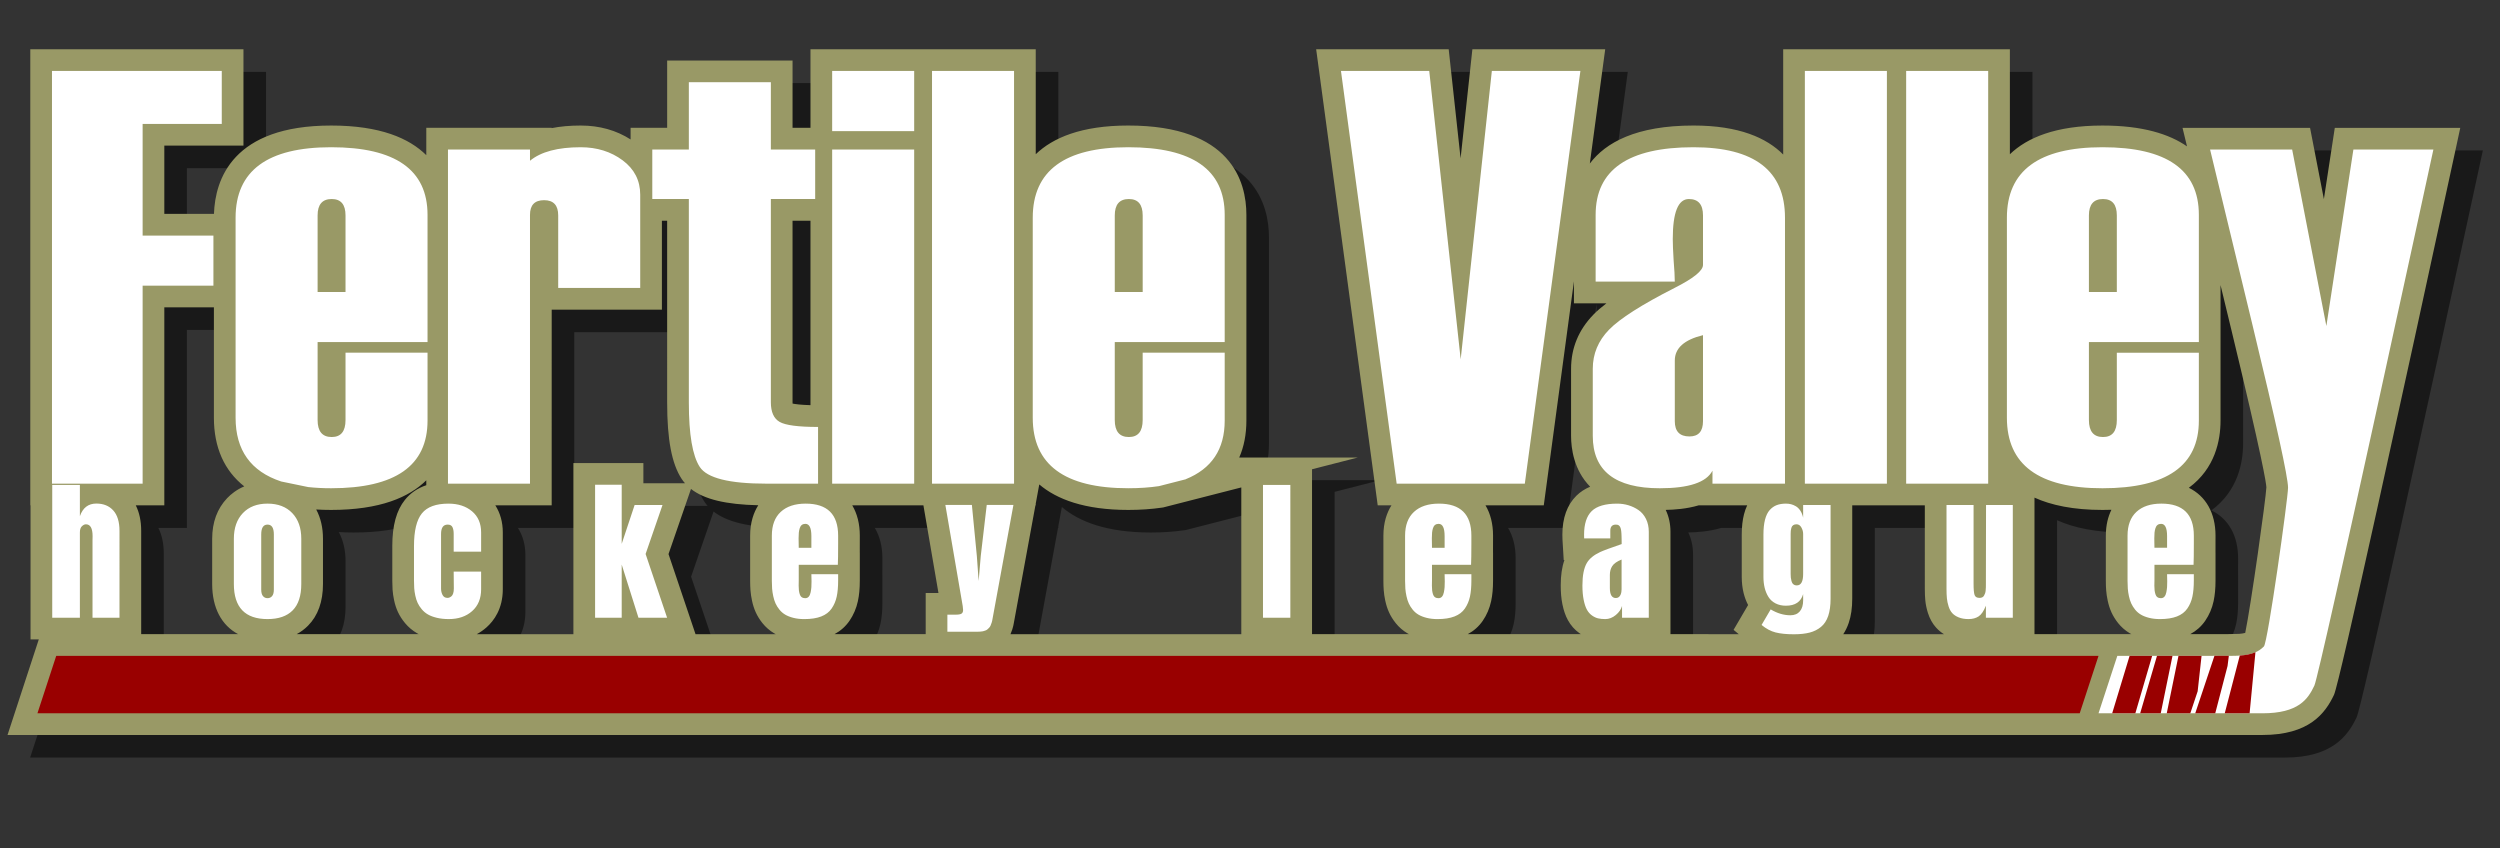 <?xml version="1.0" encoding="utf-8"?>
<!-- Generator: Adobe Illustrator 16.0.0, SVG Export Plug-In . SVG Version: 6.00 Build 0)  -->
<!DOCTYPE svg PUBLIC "-//W3C//DTD SVG 1.1//EN" "http://www.w3.org/Graphics/SVG/1.1/DTD/svg11.dtd">
<svg version="1.1" id="Layer_2_copy" xmlns="http://www.w3.org/2000/svg" xmlns:xlink="http://www.w3.org/1999/xlink" x="0px"
	 y="0px" width="332px" height="112.645px" viewBox="0 0 332 112.645" enable-background="new 0 0 332 112.645"
	 xml:space="preserve">
<rect x="0" y="0" width="332" height="112.645" fill="#333333" stroke="none"/>
<path opacity="0.5" d="M4,100.604l4.151-12.689H7.056V70.108H7.023V9.544h28.308v12.792h-10.51v9.068h6.594
	c0.154-4.61,2.507-11.732,15.56-11.732c6.504,0,10.371,1.688,12.637,3.936v-3.631h16.652v0.039c1.152-0.23,2.431-0.344,3.846-0.344
	c2.494,0,4.722,0.622,6.635,1.849v-1.544h4.854v-8.941h16.652v8.941h2.381V9.544h29.914v13.938c2.28-2.193,6.071-3.811,12.292-3.811
	c13.646,0,15.682,7.431,15.682,11.86v27.325c0,1.825-0.32,3.466-0.951,4.903h15.75l-6.082,1.56v21.897h12.871
	c-0.072-0.039-0.143-0.079-0.213-0.12c-0.598-0.358-1.117-0.81-1.545-1.346c-0.367-0.458-0.668-0.942-0.891-1.438
	c-0.211-0.465-0.379-0.986-0.498-1.546c-0.104-0.48-0.172-0.949-0.203-1.386c-0.029-0.361-0.043-0.775-0.043-1.228v-6.02
	c0-1.771,0.475-3.081,1.072-4.026h-1.828l-8.174-60.564h17.6l1.58,14.489l1.566-14.489h17.639l-2.043,15.174
	c2.092-2.777,6.137-5.046,13.768-5.046c6.045,0,9.715,1.639,11.912,3.853V9.544h30.104v13.94c2.281-2.193,6.072-3.812,12.295-3.812
	c5.316,0,8.871,1.128,11.229,2.767l-0.596-2.462h16.936l1.836,9.465l1.449-9.465h16.664l-0.754,3.489
	c-6.9,31.9-15.279,70.254-16.016,71.809c-1.174,2.481-3.314,5.33-9.51,5.33H4z M286.051,87.218c-0.072-0.039-0.145-0.079-0.213-0.12
	c-0.6-0.358-1.117-0.81-1.547-1.345c-0.367-0.46-0.666-0.944-0.891-1.44c-0.211-0.464-0.377-0.985-0.496-1.545
	c-0.104-0.48-0.174-0.949-0.205-1.386c-0.027-0.361-0.043-0.775-0.043-1.228v-6.02c0-1.428,0.311-2.556,0.742-3.435
	c-0.389,0.013-0.785,0.02-1.193,0.02c-3.879,0-6.813-0.629-9.025-1.634v18.132h8.916H286.051z M261.16,87.218
	c-0.398-0.248-0.748-0.54-1.047-0.873c-0.482-0.532-0.85-1.193-1.09-1.96c-0.176-0.558-0.291-1.117-0.344-1.659
	c-0.043-0.443-0.063-0.938-0.063-1.514V70.108h-9.639V82.5c0,1.24-0.152,2.294-0.467,3.221c-0.186,0.548-0.426,1.048-0.723,1.497
	H261.16z M233.906,87.218l-0.688-0.573l1.93-3.299c-0.258-0.494-0.455-1.023-0.594-1.582c-0.166-0.677-0.25-1.397-0.25-2.148v-5.62
	c0-1.03,0.1-1.914,0.301-2.7c0.109-0.425,0.25-0.821,0.422-1.187h-6.438c-1.611,0.48-3.262,0.584-4.383,0.605
	c0.42,0.88,0.633,1.857,0.633,2.912v13.592H233.906z M212.943,87.218c-0.064-0.042-0.129-0.086-0.193-0.131
	c-0.631-0.446-1.15-1.033-1.539-1.743c-0.32-0.587-0.557-1.277-0.725-2.11c-0.148-0.731-0.221-1.548-0.221-2.49
	c0-1.318,0.16-2.432,0.49-3.369h-0.094l-0.162-2.707c-0.01-0.153-0.016-0.374-0.016-0.662c0-2.218,0.631-3.962,1.875-5.185
	c0.506-0.496,1.113-0.893,1.814-1.186c-2.174-2.218-2.533-5.097-2.533-6.75v-8.906c0-2.756,1.002-5.181,2.977-7.208
	c0.463-0.476,1.035-0.972,1.719-1.493h-4.316v-2.917l-4.006,29.746h-7.74c0.654,1.098,1.004,2.456,1.004,4.026
	c0,0,0,1.899-0.004,2.241h0.004v3.728c0,1.044-0.082,1.938-0.254,2.732c-0.205,0.952-0.58,1.83-1.115,2.609
	c-0.512,0.742-1.178,1.336-1.99,1.772H212.943z M167.844,87.218V67.73l-10.365,2.657l-0.148,0.022
	c-1.394,0.205-2.905,0.31-4.492,0.31c-5.813,0-9.505-1.413-11.825-3.387l-0.469,2.553v0.223h-0.041l-2.851,15.536
	c-0.05,0.327-0.123,0.641-0.219,0.934c-0.078,0.241-0.16,0.455-0.24,0.64H167.844z M125.932,87.218v-5.472h1.695l-1.997-11.638
	h-9.451c0.653,1.098,1.004,2.456,1.004,4.026c0,0-0.001,1.896-0.004,2.241h0.004v3.728c0,1.046-0.083,1.94-0.255,2.734
	c-0.206,0.951-0.581,1.827-1.115,2.605c-0.512,0.744-1.179,1.338-1.99,1.774H125.932z M106.014,87.218
	c-0.072-0.039-0.142-0.078-0.211-0.119c-0.599-0.358-1.116-0.809-1.546-1.344c-0.366-0.457-0.667-0.94-0.892-1.438
	c-0.213-0.471-0.38-0.991-0.498-1.55c-0.102-0.478-0.171-0.942-0.204-1.376c-0.028-0.37-0.043-0.784-0.043-1.236v-6.02
	c0-1.778,0.48-3.092,1.079-4.037c-4.302-0.095-7.169-0.781-8.936-2.165l-2.984,8.648l3.587,10.637H106.014z M79.148,87.218V64.497
	h9.293v2.685h5.528c-0.163-0.188-0.312-0.385-0.447-0.591c-1.313-2.006-1.923-5.215-1.923-10.103l-0.001-24.177h-0.697v11.809
	H76.265l-0.002,25.989H68.78c0.653,1.025,0.992,2.242,0.992,3.597v7.547c0,2.598-1.176,4.185-2.162,5.06
	c-0.399,0.354-0.831,0.656-1.292,0.906H79.148z M58.612,87.218c-0.078-0.041-0.154-0.083-0.229-0.126
	c-0.604-0.349-1.14-0.801-1.59-1.34c-0.395-0.474-0.713-0.97-0.947-1.477c-0.219-0.47-0.393-1.003-0.513-1.577
	c-0.104-0.489-0.171-0.957-0.2-1.387c-0.023-0.357-0.036-0.751-0.036-1.188v-4.612c0-2.727,0.552-4.735,1.688-6.142
	c0.726-0.899,1.671-1.544,2.826-1.933v-0.653c-2.266,2.247-6.133,3.936-12.637,3.936c-0.679,0-1.342-0.02-1.982-0.058
	c0.598,1.115,0.899,2.415,0.899,3.882v6.009c0,2.342-0.664,4.202-1.974,5.528c-0.45,0.455-0.957,0.835-1.52,1.137H58.612z
	 M34.63,87.218c-2.211-1.177-3.453-3.491-3.453-6.665v-6.009c0-2.188,0.67-4.001,1.991-5.39c0.515-0.54,1.255-1.136,2.271-1.563
	c-2.654-2.087-4.033-5.174-4.033-9.114V43.815h-6.585v26.293h-3.789c0.477,0.956,0.718,2.093,0.718,3.397v13.712H34.63z
	 M298.055,87.217c0.297,0,0.588-0.002,0.871-0.008l1.447-0.033c0.326-0.026,0.59-0.069,0.793-0.127
	c0.768-3.717,2.748-17.863,2.809-19.332c-0.023-0.553-0.523-3.831-4.621-20.793l-1.467-6.063v17.997c0,2.644-0.725,6.355-4.209,8.92
	c2.246,1.105,3.543,3.34,3.543,6.357c0,0-0.002,1.899-0.004,2.241h0.004v3.728c0,1.044-0.084,1.938-0.254,2.732
	c-0.205,0.953-0.582,1.83-1.117,2.609c-0.51,0.74-1.176,1.334-1.986,1.771l3.209-0.002L298.055,87.217z M108.255,56.597
	c0.355,0.07,1.074,0.172,2.376,0.209V32.311h-2.381v24.103C108.25,56.483,108.252,56.545,108.255,56.597z"/>
<path fill="#999966" d="M1,97.604l4.151-12.689H4.056V67.108H4.023V6.544h28.308v12.792h-10.51v9.068h6.594
	c0.154-4.61,2.507-11.732,15.56-11.732c6.504,0,10.371,1.688,12.637,3.936v-3.631h16.652v0.039c1.152-0.23,2.431-0.344,3.846-0.344
	c2.494,0,4.722,0.622,6.635,1.849v-1.544h4.854V8.035h16.652v8.941h2.381V6.544h29.914v13.938c2.28-2.193,6.071-3.811,12.292-3.811
	c13.646,0,15.683,7.431,15.683,11.86v27.325c0,1.825-0.321,3.466-0.951,4.903h15.75l-6.082,1.56v21.897h12.871
	c-0.072-0.039-0.143-0.079-0.213-0.12c-0.598-0.358-1.117-0.81-1.545-1.346c-0.367-0.458-0.668-0.942-0.891-1.438
	c-0.211-0.465-0.379-0.986-0.498-1.546c-0.104-0.48-0.172-0.949-0.203-1.386c-0.029-0.361-0.043-0.775-0.043-1.228v-6.02
	c0-1.771,0.475-3.081,1.072-4.026h-1.828l-8.174-60.564h17.6l1.58,14.489l1.566-14.489h17.639l-2.043,15.174
	c2.092-2.777,6.137-5.046,13.768-5.046c6.045,0,9.715,1.639,11.912,3.853V6.544h30.104v13.94c2.281-2.193,6.072-3.812,12.295-3.812
	c5.316,0,8.871,1.128,11.229,2.767l-0.596-2.462h16.936l1.836,9.465l1.449-9.465h16.664l-0.754,3.489
	c-6.9,31.9-15.279,70.254-16.016,71.809c-1.174,2.481-3.314,5.33-9.51,5.33H1z M283.051,84.218c-0.072-0.039-0.145-0.079-0.213-0.12
	c-0.6-0.358-1.117-0.81-1.547-1.345c-0.367-0.46-0.666-0.944-0.891-1.44c-0.211-0.464-0.377-0.985-0.496-1.545
	c-0.104-0.48-0.174-0.949-0.205-1.386c-0.027-0.361-0.043-0.775-0.043-1.228v-6.02c0-1.428,0.311-2.556,0.742-3.435
	c-0.389,0.013-0.785,0.02-1.193,0.02c-3.879,0-6.813-0.629-9.025-1.634v18.132h8.916H283.051z M258.16,84.218
	c-0.398-0.248-0.748-0.54-1.047-0.873c-0.482-0.532-0.85-1.193-1.09-1.96c-0.176-0.558-0.291-1.117-0.344-1.659
	c-0.043-0.443-0.063-0.938-0.063-1.514V67.108h-9.639V79.5c0,1.24-0.152,2.294-0.467,3.221c-0.186,0.548-0.426,1.048-0.723,1.497
	H258.16z M230.906,84.218l-0.688-0.573l1.93-3.299c-0.258-0.494-0.455-1.023-0.594-1.582c-0.166-0.677-0.25-1.397-0.25-2.148v-5.62
	c0-1.03,0.1-1.914,0.301-2.7c0.109-0.425,0.25-0.821,0.422-1.187h-6.438c-1.611,0.48-3.262,0.584-4.383,0.605
	c0.42,0.88,0.633,1.857,0.633,2.912v13.592H230.906z M209.943,84.218c-0.064-0.042-0.129-0.086-0.193-0.131
	c-0.631-0.446-1.15-1.033-1.539-1.743c-0.32-0.587-0.557-1.277-0.725-2.11c-0.148-0.731-0.221-1.548-0.221-2.49
	c0-1.318,0.16-2.432,0.49-3.369h-0.094l-0.162-2.707c-0.01-0.153-0.016-0.374-0.016-0.662c0-2.218,0.631-3.962,1.875-5.185
	c0.506-0.496,1.113-0.893,1.814-1.186c-2.174-2.218-2.533-5.097-2.533-6.75v-8.906c0-2.756,1.002-5.181,2.977-7.208
	c0.463-0.476,1.035-0.972,1.719-1.493h-4.316v-2.917l-4.006,29.746h-7.74c0.654,1.098,1.004,2.456,1.004,4.026
	c0,0,0,1.899-0.004,2.241h0.004v3.728c0,1.044-0.082,1.938-0.254,2.732c-0.205,0.952-0.58,1.83-1.115,2.609
	c-0.512,0.742-1.178,1.336-1.99,1.772H209.943z M164.844,84.218V64.73l-10.365,2.657l-0.148,0.022
	c-1.394,0.205-2.905,0.31-4.492,0.31c-5.813,0-9.505-1.413-11.825-3.387l-0.469,2.553v0.223h-0.041l-2.851,15.536
	c-0.05,0.327-0.123,0.641-0.219,0.934c-0.078,0.241-0.16,0.455-0.24,0.64H164.844z M122.932,84.218v-5.472h1.695l-1.997-11.638
	h-9.451c0.653,1.098,1.004,2.456,1.004,4.026c0,0-0.001,1.896-0.004,2.241h0.004v3.728c0,1.046-0.083,1.94-0.255,2.734
	c-0.206,0.951-0.581,1.827-1.115,2.605c-0.512,0.744-1.179,1.338-1.99,1.774H122.932z M103.014,84.218
	c-0.072-0.039-0.142-0.078-0.211-0.119c-0.599-0.358-1.116-0.809-1.546-1.344c-0.366-0.457-0.667-0.94-0.892-1.438
	c-0.213-0.471-0.38-0.991-0.498-1.55c-0.102-0.478-0.171-0.942-0.204-1.376c-0.028-0.37-0.043-0.784-0.043-1.236v-6.02
	c0-1.778,0.48-3.092,1.079-4.037c-4.302-0.095-7.169-0.781-8.936-2.165l-2.984,8.648l3.587,10.637H103.014z M76.148,84.218V61.497
	h9.293v2.685h5.528c-0.163-0.188-0.312-0.385-0.447-0.591c-1.313-2.006-1.923-5.215-1.923-10.102l-0.001-24.178h-0.697v11.809
	H73.265l-0.002,25.989H65.78c0.653,1.025,0.992,2.242,0.992,3.597v7.547c0,2.598-1.176,4.185-2.162,5.06
	c-0.399,0.354-0.831,0.656-1.292,0.906H76.148z M55.612,84.218c-0.078-0.041-0.154-0.083-0.229-0.126
	c-0.604-0.349-1.14-0.801-1.59-1.34c-0.395-0.474-0.713-0.97-0.947-1.477c-0.219-0.47-0.393-1.003-0.513-1.577
	c-0.104-0.489-0.171-0.957-0.2-1.387c-0.023-0.357-0.036-0.751-0.036-1.188v-4.612c0-2.727,0.552-4.735,1.688-6.142
	c0.726-0.899,1.671-1.544,2.826-1.933v-0.653c-2.266,2.247-6.133,3.936-12.637,3.936c-0.679,0-1.342-0.02-1.982-0.058
	c0.598,1.115,0.899,2.415,0.899,3.882v6.009c0,2.342-0.664,4.202-1.974,5.528c-0.45,0.455-0.957,0.835-1.52,1.137H55.612z
	 M31.63,84.218c-2.211-1.177-3.453-3.491-3.453-6.665v-6.009c0-2.188,0.67-4.001,1.991-5.39c0.515-0.54,1.255-1.136,2.271-1.563
	c-2.654-2.087-4.033-5.174-4.033-9.114V40.815h-6.585v26.293h-3.789c0.477,0.956,0.718,2.093,0.718,3.397v13.712H31.63z
	 M295.055,84.217c0.297,0,0.588-0.002,0.871-0.008l1.447-0.033c0.326-0.026,0.59-0.069,0.793-0.127
	c0.768-3.717,2.748-17.863,2.809-19.332c-0.023-0.553-0.523-3.831-4.621-20.793l-1.467-6.063v17.997c0,2.644-0.725,6.355-4.209,8.92
	c2.246,1.105,3.543,3.34,3.543,6.357c0,0-0.002,1.899-0.004,2.241h0.004v3.728c0,1.044-0.084,1.938-0.254,2.732
	c-0.205,0.953-0.582,1.83-1.117,2.609c-0.51,0.74-1.176,1.334-1.986,1.771l3.209-0.002L295.055,84.217z M105.255,53.597
	c0.355,0.07,1.074,0.172,2.376,0.209V29.311h-2.381v24.103C105.25,53.483,105.252,53.544,105.255,53.597z"/>
<path fill="#FFFFFF" d="M6.903,9.424h22.548v7.032h-10.51v14.828h9.401v6.65h-9.401v26.293H6.903V9.424z M108.638,56.699
	c-2.625,0-4.325-0.223-5.102-0.67c-0.777-0.443-1.166-1.316-1.166-2.616V26.431h5.885v-6.574h-5.885v-8.941H91.478v8.941h-4.854
	v6.574h4.854v27.058h0.001c0,4.205,0.484,7.044,1.452,8.523c0.968,1.477,3.911,2.217,8.828,2.217h6.879V56.699z M110.511,64.228
	h10.892V19.857h-10.892V64.228z M162.64,28.532v16.893h-14.599v10.356c0,1.504,0.624,2.256,1.872,2.256
	c1.223,0,1.834-0.75,1.834-2.256v-8.942h10.893v9.018c0,3.805-1.729,6.396-5.174,7.783h0.035l-3.592,0.92
	c-1.229,0.182-2.582,0.279-4.071,0.279c-8.46,0-12.689-3.121-12.689-9.363V28.915c0-6.242,4.229-9.363,12.688-9.363
	C158.373,19.552,162.64,22.546,162.64,28.532z M151.748,28.609c0-1.452-0.611-2.178-1.834-2.178c-1.248,0-1.872,0.726-1.872,2.178
	v10.166h3.707V28.609z M227.416,64.228V62.51c-0.814,1.553-3.146,2.33-6.994,2.33c-5.934,0-8.902-2.318-8.902-6.955v-8.906
	c0-1.987,0.721-3.72,2.16-5.197s4.338-3.324,8.693-5.542c2.521-1.272,3.785-2.293,3.785-3.058v-6.573
	c0-1.452-0.625-2.178-1.873-2.178c-1.428,0-2.141,1.771-2.141,5.312c0,0.638,0.037,1.58,0.113,2.828
	c0.102,1.249,0.154,2.191,0.154,2.828H211.9v-8.866c0-5.986,4.33-8.98,12.994-8.98c8.104,0,12.152,3.121,12.152,9.363v35.313
	H227.416z M226.158,44.508c-2.496,0.611-3.744,1.732-3.744,3.363v8.064c0,1.352,0.648,2.025,1.947,2.025
	c1.197,0,1.797-0.674,1.797-2.025V44.508z M239.686,64.228h10.895V9.424h-10.895V64.228z M110.511,17.411h10.892V9.424h-10.892
	V17.411z M264.031,9.424h-10.893v54.804h10.893V9.424z M56.777,55.857c0,5.988-4.268,8.982-12.803,8.982
	c-1.085,0-2.099-0.053-3.044-0.156l-3.592-0.742c-4.033-1.334-6.052-4.154-6.052-8.465V28.915c0-6.242,4.229-9.363,12.688-9.363
	c8.535,0,12.803,2.994,12.803,8.98v16.893H42.178v10.356c0,1.504,0.624,2.256,1.872,2.256c1.223,0,1.835-0.75,1.835-2.256v-8.942
	h10.892V55.857z M42.178,38.775h3.707V28.609c0-1.452-0.612-2.178-1.835-2.178c-1.248,0-1.872,0.726-1.872,2.178V38.775z
	 M193.979,47.718l-4.176-38.294H178.08l7.396,54.804h17.02l7.381-54.804h-11.76L193.979,47.718z M123.772,64.228h10.893V9.424
	h-10.893V64.228z M85.021,38.24V25.858c0-1.885-0.777-3.408-2.332-4.566c-1.555-1.159-3.414-1.739-5.58-1.739
	c-3.032,0-5.274,0.599-6.726,1.796v-1.491H59.491v44.372h10.892V28.532c0-1.3,0.624-1.948,1.873-1.948
	c1.248,0,1.873,0.675,1.873,2.024v9.631H85.021z M279.205,64.84c-8.459,0-12.689-3.121-12.689-9.363V28.915
	c0-6.242,4.23-9.363,12.689-9.363c8.535,0,12.803,2.994,12.803,8.98v16.893h-14.6v10.356c0,1.504,0.623,2.256,1.871,2.256
	c1.225,0,1.836-0.75,1.836-2.256v-8.942h10.893v9.018C292.008,61.845,287.74,64.84,279.205,64.84z M277.408,38.775h3.707V28.609
	c0-1.452-0.611-2.178-1.836-2.178c-1.248,0-1.871,0.726-1.871,2.178V38.775z M312.531,19.857l-3.59,23.438l-4.543-23.438h-10.9
	l5.654,23.391c3.135,12.969,4.701,20.141,4.701,21.516s-2.688,20.547-3.205,21.08c-1.439,1.492-3.68,1.229-6.229,1.25
	c-0.246,0.002-12.986,0.004-13.238,0.004l-2.498,7.627h21.76c4.803,0,6.053-1.875,6.906-3.682
	c0.748-1.582,15.805-71.186,15.805-71.186H312.531z M38.813,68.139c0.798,0.839,1.198,1.974,1.198,3.404v6.009
	c0,1.564-0.381,2.732-1.143,3.504c-0.762,0.772-1.875,1.158-3.339,1.158c-2.981,0-4.472-1.554-4.472-4.662v-6.009
	c0-1.431,0.399-2.565,1.198-3.404c0.799-0.838,1.89-1.258,3.274-1.258C36.919,66.882,38.014,67.302,38.813,68.139z M36.367,70.974
	c0-0.871-0.279-1.308-0.838-1.308s-0.839,0.437-0.839,1.308v7.317c0,0.399,0.079,0.69,0.235,0.873
	c0.156,0.184,0.357,0.274,0.604,0.274c0.246,0,0.447-0.091,0.604-0.274c0.156-0.183,0.234-0.474,0.234-0.873V70.974z M59.549,66.882
	c-1.65,0-2.825,0.433-3.523,1.298s-1.048,2.31-1.048,4.332v4.612c0,0.366,0.01,0.697,0.03,0.993c0.02,0.296,0.068,0.626,0.145,0.988
	c0.076,0.362,0.18,0.684,0.31,0.963c0.129,0.28,0.311,0.56,0.544,0.839s0.507,0.511,0.823,0.693c0.316,0.184,0.71,0.331,1.183,0.444
	s1.001,0.17,1.587,0.17c1.271,0,2.304-0.353,3.099-1.059c0.795-0.705,1.193-1.673,1.193-2.904v-2.346h-3.644l0.02,2.246
	c0,0.253-0.028,0.468-0.085,0.644c-0.056,0.177-0.133,0.305-0.229,0.385c-0.096,0.079-0.186,0.136-0.27,0.169
	c-0.083,0.034-0.168,0.05-0.254,0.05c-0.306,0-0.526-0.128-0.659-0.384c-0.133-0.256-0.2-0.537-0.2-0.844v-7.257
	c0-0.832,0.292-1.248,0.878-1.248c0.313,0,0.524,0.111,0.634,0.335c0.11,0.223,0.165,0.521,0.165,0.894v2.365h3.644v-2.556
	c0-1.19-0.403-2.126-1.208-2.805C61.878,67.221,60.833,66.882,59.549,66.882z M12.796,66.872c-1.072,0-1.8,0.56-2.187,1.677v-4.152
	H6.936v17.639h3.673v-11.33c0-0.379,0.09-0.653,0.27-0.823s0.356-0.255,0.529-0.255c0.592,0,0.888,0.526,0.888,1.577
	c0,0.067-0.001,0.158-0.005,0.274c-0.003,0.117-0.005,0.195-0.005,0.235v10.321h3.583V70.506c0-1.204-0.276-2.111-0.829-2.721
	C14.489,67.177,13.741,66.872,12.796,66.872z M87.982,67.061h-3.703l-1.717,5.161v-7.846h-3.534v17.658h3.534v-7.058l2.226,7.058
	h3.803l-2.855-8.465L87.982,67.061z M111.304,71.135v1.088c0,1.351-0.014,2.279-0.04,2.785h-5.191v2.096
	c0,0.067-0.001,0.175-0.005,0.325c-0.003,0.149-0.005,0.265-0.005,0.344c0,0.24,0.01,0.444,0.03,0.614s0.057,0.343,0.11,0.519
	c0.053,0.177,0.141,0.31,0.265,0.399c0.123,0.09,0.278,0.135,0.464,0.135c0.193,0,0.35-0.067,0.469-0.204
	c0.12-0.137,0.205-0.333,0.255-0.589c0.05-0.257,0.081-0.484,0.095-0.684c0.013-0.2,0.02-0.449,0.02-0.749
	c0-0.586-0.007-0.905-0.02-0.958h3.554v0.848c0,0.832-0.063,1.541-0.19,2.127c-0.126,0.585-0.351,1.112-0.674,1.582
	c-0.323,0.469-0.783,0.82-1.382,1.053c-0.599,0.233-1.348,0.35-2.246,0.35c-0.532,0-1.015-0.055-1.447-0.165
	c-0.433-0.109-0.797-0.253-1.093-0.429c-0.296-0.177-0.552-0.399-0.769-0.669s-0.388-0.544-0.514-0.823
	c-0.126-0.28-0.228-0.6-0.304-0.959c-0.077-0.359-0.126-0.691-0.15-0.998c-0.023-0.306-0.035-0.646-0.035-1.018v-6.02
	c0-1.378,0.395-2.431,1.183-3.159c0.789-0.729,1.892-1.094,3.309-1.094C109.867,66.882,111.304,68.3,111.304,71.135z M107.75,71.184
	c0-1.078-0.266-1.617-0.799-1.617c-0.186,0-0.343,0.049-0.469,0.145c-0.126,0.097-0.219,0.241-0.279,0.435s-0.1,0.391-0.12,0.594
	s-0.03,0.451-0.03,0.744c0,0.14,0.003,0.349,0.01,0.629c0.006,0.279,0.01,0.488,0.01,0.629h1.677V71.184z M286.105,77.428
	c-0.004,0.149-0.006,0.265-0.006,0.344c0,0.24,0.01,0.444,0.031,0.614c0.02,0.17,0.055,0.343,0.109,0.519
	c0.053,0.177,0.141,0.31,0.264,0.399s0.277,0.135,0.465,0.135c0.193,0,0.35-0.067,0.469-0.204s0.205-0.333,0.254-0.589
	c0.051-0.257,0.082-0.484,0.096-0.684c0.014-0.2,0.02-0.449,0.02-0.749c0-0.586-0.006-0.905-0.02-0.958h3.553v0.848
	c0,0.832-0.063,1.541-0.189,2.127c-0.125,0.585-0.35,1.112-0.674,1.582c-0.322,0.469-0.783,0.82-1.383,1.053
	c-0.598,0.233-1.346,0.35-2.244,0.35c-0.533,0-1.016-0.055-1.449-0.165c-0.432-0.109-0.797-0.253-1.092-0.429
	c-0.297-0.177-0.553-0.399-0.77-0.669c-0.215-0.27-0.387-0.544-0.514-0.823c-0.127-0.28-0.229-0.6-0.305-0.959
	s-0.127-0.691-0.148-0.998c-0.023-0.306-0.035-0.646-0.035-1.018v-6.02c0-1.378,0.395-2.431,1.182-3.159
	c0.789-0.729,1.893-1.094,3.311-1.094c2.873,0,4.311,1.418,4.311,4.253v1.088c0,1.351-0.012,2.279-0.039,2.785h-5.191v2.096
	C286.109,77.171,286.107,77.278,286.105,77.428z M286.1,72.113c0.008,0.279,0.01,0.488,0.01,0.629h1.678v-1.558
	c0-1.078-0.266-1.617-0.799-1.617c-0.186,0-0.342,0.049-0.469,0.145c-0.127,0.097-0.221,0.241-0.279,0.435
	c-0.061,0.193-0.1,0.391-0.121,0.594c-0.02,0.203-0.029,0.451-0.029,0.744C286.09,71.624,286.094,71.833,286.1,72.113z
	 M130.244,73.84l-0.28,3.314l-0.239-3.314l-0.659-6.788h-3.523l2.306,13.437c0.033,0.22,0.05,0.393,0.05,0.519
	c0,0.227-0.068,0.386-0.205,0.479c-0.136,0.093-0.391,0.14-0.764,0.14h-1.118v2.266h3.644c0.173,0,0.303,0,0.389,0
	s0.205-0.005,0.354-0.015c0.149-0.01,0.263-0.025,0.339-0.045c0.076-0.021,0.175-0.05,0.294-0.09s0.213-0.088,0.279-0.145
	s0.143-0.129,0.229-0.215c0.086-0.087,0.155-0.187,0.205-0.3c0.05-0.113,0.1-0.246,0.149-0.399c0.05-0.152,0.088-0.322,0.115-0.509
	l2.775-15.123h-3.544L130.244,73.84z M195.398,71.135v1.088c0,1.351-0.014,2.279-0.041,2.785h-5.189v2.096
	c0,0.067-0.002,0.175-0.006,0.325c-0.002,0.149-0.004,0.265-0.004,0.344c0,0.24,0.01,0.444,0.029,0.614s0.057,0.343,0.109,0.519
	c0.053,0.177,0.143,0.31,0.266,0.399s0.277,0.135,0.463,0.135c0.193,0,0.35-0.067,0.471-0.204c0.119-0.137,0.203-0.333,0.254-0.589
	c0.049-0.257,0.082-0.484,0.094-0.684c0.014-0.2,0.021-0.449,0.021-0.749c0-0.586-0.008-0.905-0.021-0.958h3.555v0.848
	c0,0.832-0.064,1.541-0.189,2.127c-0.127,0.585-0.352,1.112-0.674,1.582c-0.322,0.469-0.783,0.82-1.383,1.053
	c-0.6,0.233-1.348,0.35-2.246,0.35c-0.533,0-1.016-0.055-1.447-0.165c-0.434-0.109-0.797-0.253-1.094-0.429
	c-0.295-0.177-0.553-0.399-0.768-0.669c-0.217-0.27-0.389-0.544-0.514-0.823c-0.127-0.28-0.229-0.6-0.305-0.959
	c-0.078-0.359-0.127-0.691-0.15-0.998c-0.023-0.306-0.035-0.646-0.035-1.018v-6.02c0-1.378,0.395-2.431,1.184-3.159
	c0.789-0.729,1.891-1.094,3.309-1.094C193.961,66.882,195.398,68.3,195.398,71.135z M191.844,71.184
	c0-1.078-0.266-1.617-0.797-1.617c-0.188,0-0.344,0.049-0.471,0.145c-0.125,0.097-0.219,0.241-0.279,0.435
	c-0.059,0.193-0.1,0.391-0.119,0.594s-0.029,0.451-0.029,0.744c0,0.14,0.002,0.349,0.01,0.629c0.006,0.279,0.01,0.488,0.01,0.629
	h1.676V71.184z M167.725,82.035h3.633V64.396h-3.633V82.035z M239.457,67.061h3.643V79.5c0,0.911-0.105,1.677-0.314,2.296
	c-0.209,0.618-0.529,1.104-0.959,1.457c-0.428,0.353-0.932,0.604-1.506,0.754c-0.576,0.149-1.273,0.225-2.092,0.225
	c-0.979,0-1.789-0.082-2.432-0.245c-0.641-0.163-1.262-0.494-1.861-0.993l1.209-2.066c0.871,0.52,1.742,0.779,2.615,0.779
	c0.545,0,0.965-0.173,1.258-0.52c0.293-0.346,0.439-0.832,0.439-1.457V78.9c-0.293,1.025-1.057,1.538-2.287,1.538
	c-0.525,0-0.986-0.104-1.383-0.31s-0.707-0.489-0.934-0.849c-0.225-0.359-0.393-0.762-0.504-1.208
	c-0.109-0.446-0.164-0.932-0.164-1.457v-5.62c0-0.779,0.07-1.439,0.209-1.981c0.141-0.543,0.346-0.967,0.619-1.273
	c0.273-0.306,0.584-0.525,0.934-0.658s0.758-0.2,1.223-0.2c0.24,0,0.467,0.027,0.68,0.08c0.213,0.054,0.428,0.145,0.648,0.274
	c0.219,0.13,0.414,0.323,0.584,0.579c0.17,0.257,0.295,0.567,0.375,0.934V67.061z M239.457,70.895c0-0.286-0.08-0.569-0.236-0.849
	c-0.156-0.28-0.371-0.42-0.643-0.42c-0.18,0-0.328,0.04-0.445,0.12c-0.115,0.08-0.195,0.198-0.238,0.354
	c-0.045,0.156-0.07,0.284-0.08,0.384c-0.01,0.101-0.016,0.236-0.016,0.41v5.33c0,0.187,0.006,0.345,0.02,0.474
	c0.014,0.13,0.043,0.287,0.09,0.47s0.131,0.324,0.25,0.424c0.119,0.101,0.273,0.15,0.459,0.15c0.559,0,0.84-0.506,0.84-1.518V70.895
	z M263.727,77.493c0,0.026,0,0.066,0,0.12c0,0.166-0.002,0.296-0.004,0.389c-0.004,0.094-0.012,0.222-0.025,0.385
	s-0.039,0.294-0.074,0.395c-0.037,0.1-0.084,0.203-0.141,0.31s-0.137,0.185-0.24,0.234s-0.221,0.074-0.354,0.074
	c-0.354,0-0.574-0.128-0.664-0.384s-0.135-0.764-0.135-1.522V67.061h-3.594v11.15c0,0.479,0.018,0.892,0.051,1.238
	c0.033,0.346,0.107,0.703,0.225,1.072c0.115,0.37,0.277,0.669,0.484,0.898c0.205,0.229,0.492,0.42,0.857,0.569
	s0.803,0.225,1.309,0.225c0.531,0,0.979-0.12,1.342-0.359s0.684-0.712,0.963-1.417v1.597h3.574V67.061h-3.555L263.727,77.493z
	 M218.586,68.908c0.248,0.499,0.373,1.072,0.373,1.718v11.409h-3.553v-1.558c-0.121,0.439-0.396,0.839-0.828,1.198
	c-0.434,0.359-0.898,0.539-1.398,0.539c-0.359,0-0.676-0.031-0.949-0.095c-0.271-0.063-0.545-0.191-0.818-0.385
	c-0.271-0.192-0.496-0.45-0.674-0.773c-0.176-0.322-0.318-0.755-0.428-1.298c-0.111-0.542-0.166-1.183-0.166-1.921
	c0-1.324,0.197-2.319,0.59-2.985c0.34-0.572,0.928-1.055,1.766-1.447c0.426-0.199,1.379-0.552,2.855-1.058c0-0.007,0-0.017,0-0.03
	c0-0.213-0.002-0.386-0.004-0.52c-0.004-0.133-0.008-0.282-0.01-0.449c-0.004-0.166-0.01-0.299-0.016-0.398
	c-0.008-0.101-0.018-0.21-0.029-0.33c-0.014-0.119-0.029-0.211-0.045-0.274c-0.018-0.063-0.041-0.133-0.07-0.209
	c-0.031-0.077-0.064-0.135-0.1-0.175c-0.037-0.04-0.078-0.077-0.125-0.11s-0.102-0.057-0.166-0.069
	c-0.063-0.014-0.131-0.021-0.203-0.021c-0.494,0-0.74,0.273-0.74,0.818v1.009h-3.473c-0.008-0.113-0.01-0.276-0.01-0.489
	c0-1.424,0.338-2.467,1.012-3.13c0.676-0.662,1.807-0.993,3.391-0.993c0.512,0,1.008,0.072,1.486,0.215
	c0.479,0.144,0.926,0.356,1.338,0.639C218.004,68.018,218.336,68.409,218.586,68.908z M215.346,74.308
	c-0.611,0.247-1.025,0.534-1.238,0.864c-0.213,0.329-0.318,0.72-0.318,1.173v1.746c0,0.886,0.266,1.328,0.799,1.328
	c0.146,0,0.271-0.04,0.379-0.12c0.105-0.08,0.186-0.183,0.24-0.31c0.053-0.126,0.09-0.249,0.109-0.369s0.029-0.243,0.029-0.369
	V74.308z"/>
<path fill="#990000" d="M278.684,87.097l-2.498,7.627H4.972l2.495-7.627C28.99,87.097,278.75,87.097,278.684,87.097z
	 M282.811,87.097l-2.313,7.627h3.076l2.232-7.627C284.762,87.095,283.729,87.097,282.811,87.097z M286.449,87.095l-2.234,7.629
	h2.732l1.561-7.629C287.842,87.095,287.146,87.095,286.449,87.095z M292.367,87.095c-0.74,0-1.834,0-3.064,0l-1.559,7.629h3.129
	l0.977-2.924L292.367,87.095z M295.99,87.088c-0.607,0.014-1.246,0.008-1.912,0.006l-2.549,7.631h2.656l1.635-6.283L295.99,87.088z
	 M297.443,87.058l-1.996,7.666h3.301l0.775-8.109C298.906,86.886,298.207,87.008,297.443,87.058z"/>
</svg>
